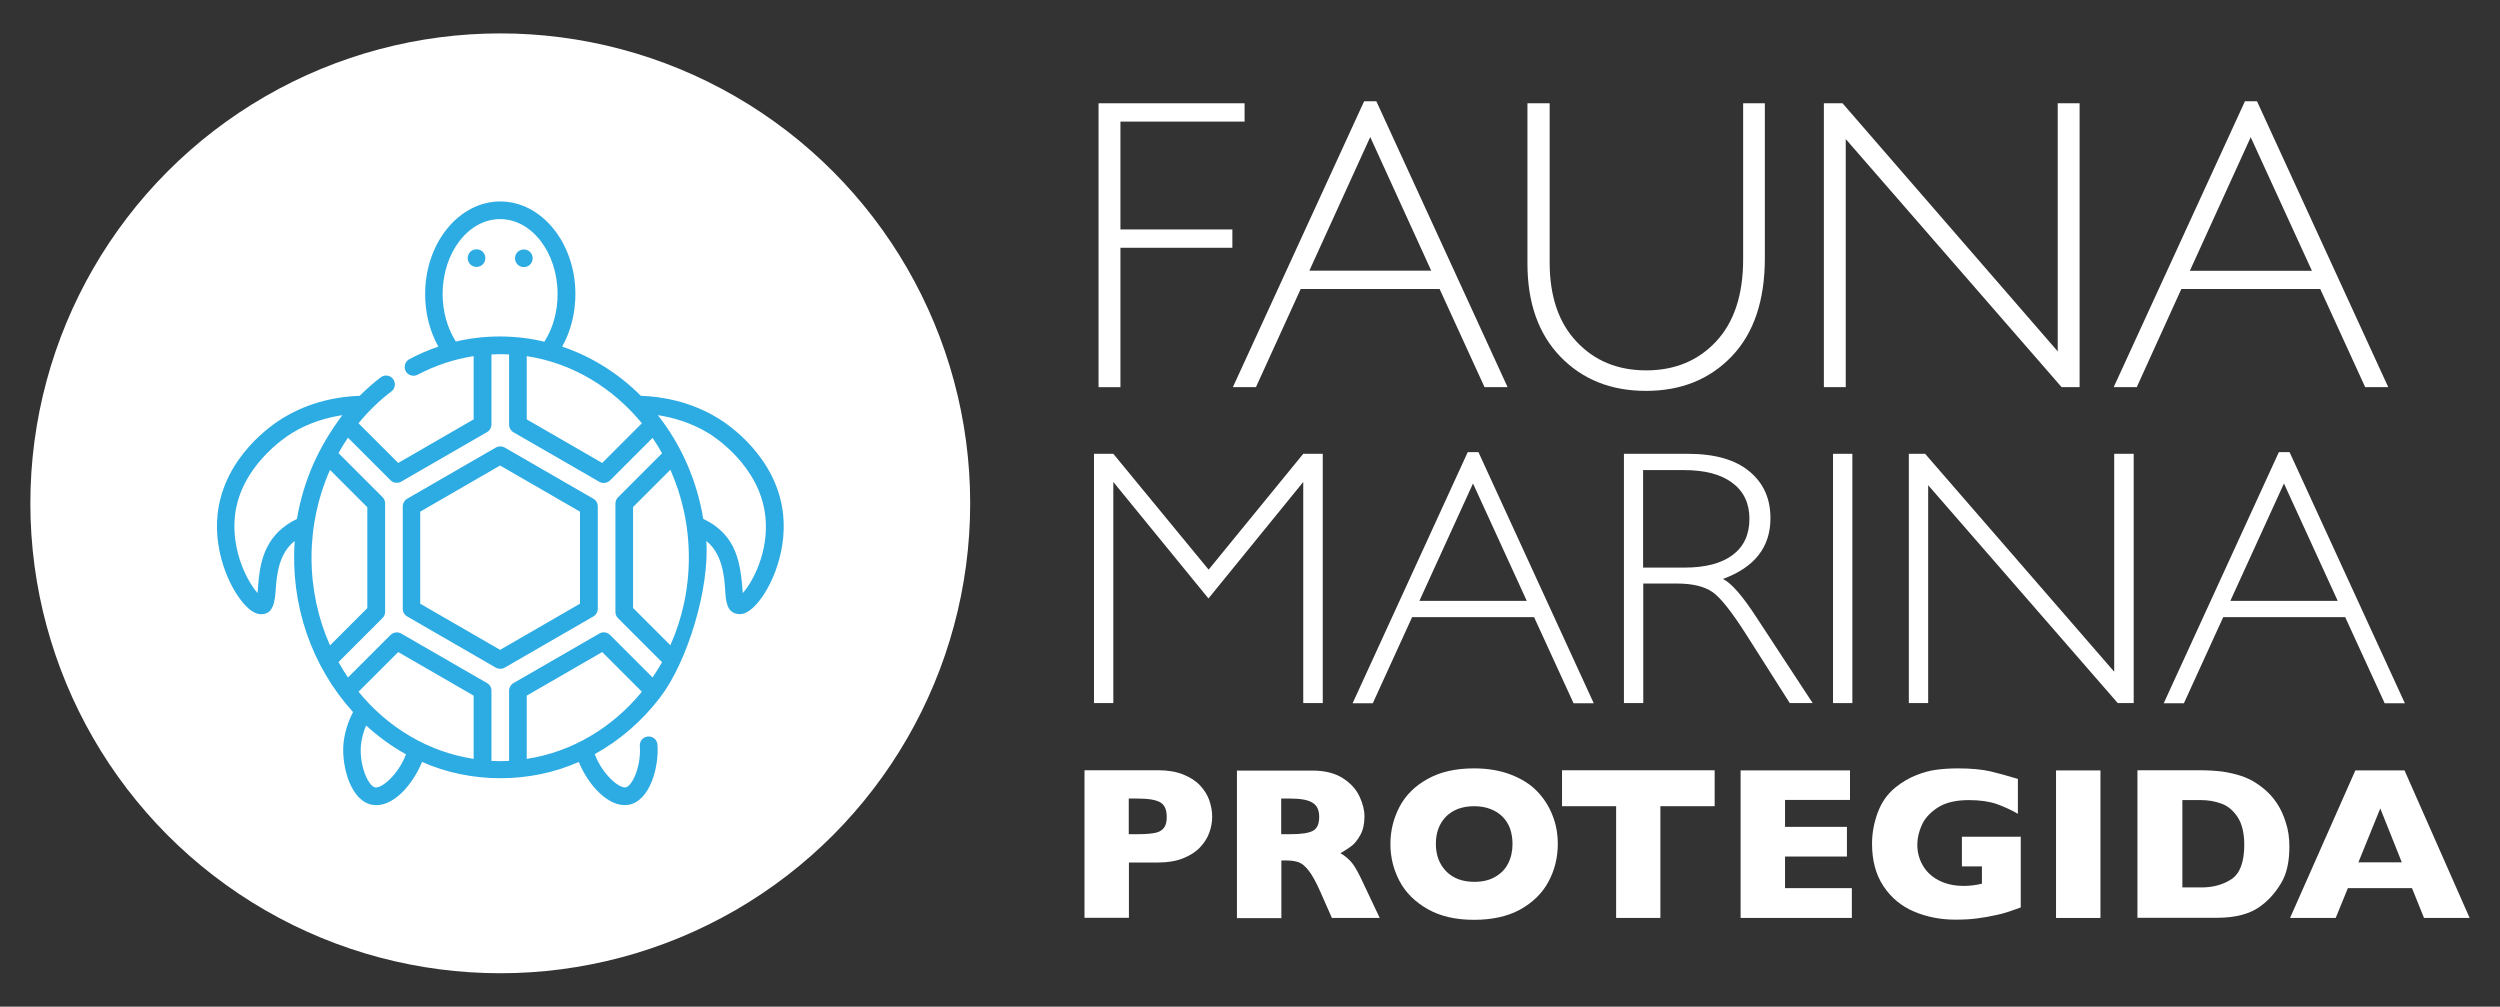 <?xml version="1.0" encoding="utf-8"?>
<!-- Generator: Adobe Illustrator 24.2.0, SVG Export Plug-In . SVG Version: 6.00 Build 0)  -->
<svg version="1.1" id="Capa_1" xmlns="http://www.w3.org/2000/svg" xmlns:xlink="http://www.w3.org/1999/xlink" x="0px" y="0px"
	 viewBox="0 0 147.42 59.36" style="enable-background:new 0 0 147.42 59.36;" xml:space="preserve">
<rect x="0" y="0" width="147.42" height="59.36" fill="#333333" stroke="none"/>
<style type="text/css">
	.st0{fill:#FFFFFF;}
	.st1{fill:#2DABE3;}
</style>
<g>
	<g>
		<g>
			<circle class="st0" cx="29.5" cy="29.68" r="27.71"/>
		</g>
		<g>
			<path class="st1" d="M46.18,30.34c-0.36-3.4-3.26-5.33-3.84-5.68c-1.66-1.01-3.36-1.28-4.55-1.32c-1.31-1.31-2.89-2.31-4.64-2.9
				c0.51-0.91,0.78-1.98,0.78-3.1c0-3.01-1.99-5.46-4.43-5.46s-4.43,2.45-4.43,5.46c0,1.12,0.27,2.19,0.78,3.1
				c-0.58,0.2-1.16,0.44-1.71,0.74c-0.25,0.13-0.35,0.45-0.22,0.7c0.13,0.25,0.45,0.35,0.7,0.22c1.05-0.55,2.15-0.92,3.31-1.1v3.73
				l-4.45,2.57l-2.34-2.34c0.57-0.7,1.22-1.33,1.94-1.88c0.23-0.17,0.27-0.5,0.1-0.73c-0.17-0.23-0.5-0.27-0.73-0.1
				c-0.44,0.34-0.85,0.7-1.24,1.09c-1.19,0.04-2.89,0.31-4.54,1.32c-0.58,0.35-3.48,2.28-3.84,5.68c-0.25,2.43,0.88,4.67,1.77,5.49
				c0.28,0.26,0.55,0.39,0.81,0.39c0.72,0,0.8-0.77,0.85-1.46c0.06-0.87,0.18-2.13,1.12-2.86c-0.27,3.74,0.99,7.39,3.44,10.09
				c-0.31,0.59-0.52,1.28-0.57,1.92c-0.1,1.33,0.45,3.35,1.72,3.55c1.18,0.19,2.35-1.16,2.92-2.53c1.44,0.64,3.03,0.96,4.62,0.96
				s3.18-0.32,4.62-0.96c0.55,1.36,1.77,2.71,2.92,2.53c1.27-0.2,1.82-2.23,1.72-3.55c-0.02-0.29-0.27-0.5-0.56-0.48
				c-0.29,0.02-0.5,0.27-0.48,0.56c0.09,1.22-0.46,2.38-0.84,2.44c-0.39,0.06-1.37-0.77-1.82-1.96c1.49-0.82,2.81-1.97,3.86-3.35
				c1.61-2.1,2.92-6.43,2.72-9.22c0.91,0.72,1.06,1.99,1.11,2.86c0.04,0.65,0.08,1.33,0.71,1.44c0.34,0.06,0.62-0.08,0.95-0.38
				C45.29,35.02,46.43,32.77,46.18,30.34z M37.85,24.96l-2.34,2.34l-4.45-2.57V21C33.75,21.41,36.13,22.86,37.85,24.96z
				 M26.88,20.14c-0.5-0.79-0.78-1.77-0.78-2.8c0-2.44,1.52-4.42,3.39-4.42s3.39,1.98,3.39,4.42c0,1.03-0.27,2.02-0.78,2.81
				C30.41,19.74,28.58,19.74,26.88,20.14L26.88,20.14z M16.42,31.35c-1.12,1.11-1.15,2.6-1.23,3.62c-0.57-0.62-1.55-2.44-1.34-4.52
				c0.31-2.97,3.04-4.71,3.34-4.9c1.03-0.63,2.09-0.93,3-1.07c-1.39,1.85-2.29,3.83-2.68,6.12C17.1,30.8,16.73,31.05,16.42,31.35
				L16.42,31.35z M18.37,32.88c0-1.81,0.38-3.58,1.09-5.17l2.2,2.2v5.95l-2.2,2.2C18.76,36.48,18.37,34.73,18.37,32.88z
				 M22.12,46.43c-0.38-0.06-0.93-1.23-0.84-2.44c0.03-0.39,0.14-0.82,0.31-1.21c0.72,0.66,1.5,1.23,2.35,1.7
				C23.49,45.67,22.52,46.5,22.12,46.43L22.12,46.43z M27.93,44.75c-2.69-0.41-5.07-1.86-6.79-3.96l2.34-2.34l4.45,2.57L27.93,44.75
				z M31.06,44.75v-3.73l4.45-2.57l2.34,2.34C36.13,42.89,33.75,44.34,31.06,44.75L31.06,44.75z M38.48,39.95l-2.51-2.51
				c-0.17-0.17-0.43-0.2-0.63-0.08l-5.06,2.92c-0.16,0.09-0.26,0.27-0.26,0.45v4.14c-0.35,0.02-0.7,0.02-1.04,0v-4.14
				c0-0.19-0.1-0.36-0.26-0.45l-5.06-2.92c-0.2-0.12-0.46-0.08-0.63,0.08l-2.51,2.51c-0.2-0.29-0.39-0.6-0.56-0.91l2.6-2.6
				c0.1-0.1,0.15-0.23,0.15-0.37v-6.38c0-0.14-0.05-0.27-0.15-0.37l-2.6-2.6c0.17-0.31,0.36-0.62,0.56-0.91l2.51,2.51
				c0.1,0.1,0.23,0.15,0.37,0.15c0.09,0,0.18-0.02,0.26-0.07l5.06-2.92c0.16-0.09,0.26-0.27,0.26-0.45V20.9
				c0.35-0.02,0.7-0.02,1.04,0v4.14c0,0.19,0.1,0.36,0.26,0.45l5.06,2.92c0.08,0.05,0.17,0.07,0.26,0.07c0.13,0,0.27-0.05,0.37-0.15
				l2.51-2.51c0.2,0.29,0.39,0.6,0.56,0.91l-2.6,2.6c-0.1,0.1-0.15,0.23-0.15,0.37v6.38c0,0.14,0.05,0.27,0.15,0.37l2.6,2.6
				C38.87,39.35,38.68,39.65,38.48,39.95L38.48,39.95z M39.53,38.05l-2.2-2.2v-5.95l2.2-2.2c0.7,1.57,1.09,3.32,1.09,5.17
				C40.62,34.73,40.23,36.48,39.53,38.05z M43.8,34.97c-0.13-1.7-0.31-3.42-2.33-4.37c-0.37-2.25-1.29-4.36-2.68-6.12
				c0.91,0.14,1.96,0.44,3,1.07c0.31,0.19,3.03,1.93,3.34,4.9C45.36,32.53,44.37,34.35,43.8,34.97L43.8,34.97z M34.99,29.41
				l-5.23-3.02c-0.16-0.09-0.36-0.09-0.52,0l-5.23,3.02c-0.16,0.09-0.26,0.27-0.26,0.45v6.04c0,0.19,0.1,0.36,0.26,0.45l5.23,3.02
				c0.16,0.09,0.36,0.09,0.52,0l5.23-3.02c0.16-0.09,0.26-0.27,0.26-0.45v-6.04C35.25,29.67,35.15,29.5,34.99,29.41z M34.2,35.6
				l-4.71,2.72l-4.71-2.72v-5.43l4.71-2.72l4.71,2.72V35.6z M30.89,15.75c0.29,0,0.52-0.23,0.52-0.52s-0.23-0.52-0.52-0.52
				c-0.29,0-0.52,0.23-0.52,0.52S30.6,15.75,30.89,15.75z M28.1,14.7c-0.29,0-0.52,0.23-0.52,0.52s0.23,0.52,0.52,0.52
				c0.29,0,0.52-0.23,0.52-0.52S28.39,14.7,28.1,14.7z"/>
		</g>
	</g>
	<g>
		<path class="st0" d="M73.39,6.09v1.08h-7.32v6.36h6.6v1.08h-6.6v8.22h-1.29V6.09H73.39z"/>
		<path class="st0" d="M81.16,5.97l7.74,16.86h-1.36l-2.65-5.79h-8.19l-2.64,5.79h-1.36l7.74-16.86H81.16z M84.4,15.97L80.8,8.08
			l-3.59,7.88H84.4z"/>
		<path class="st0" d="M102.78,6.09h1.29v9.13c0,2.5-0.65,4.43-1.95,5.79c-1.3,1.36-2.99,2.04-5.06,2.04
			c-2.06,0-3.74-0.67-5.04-2.01c-1.3-1.34-1.95-3.18-1.95-5.51V6.09h1.31v9.38c0,2,0.53,3.56,1.59,4.68
			c1.06,1.13,2.43,1.69,4.1,1.69c1.69,0,3.07-0.57,4.13-1.71c1.06-1.14,1.59-2.75,1.59-4.85V6.09z"/>
		<path class="st0" d="M122.63,6.09v16.74h-1.06L108.84,8.2v14.63h-1.29V6.09h1.1l12.69,14.63V6.09H122.63z"/>
		<path class="st0" d="M133.09,5.97l7.74,16.86h-1.36l-2.65-5.79h-8.19L126,22.83h-1.36l7.74-16.86H133.09z M136.33,15.97
			l-3.61-7.88l-3.59,7.88H136.33z"/>
	</g>
	<g>
		<path class="st0" d="M71.27,33.59l5.58-6.83h1.15v14.7h-1.15V28.42l-5.59,6.87l-5.61-6.87v13.04h-1.14v-14.7h1.14L71.27,33.59z"/>
		<path class="st0" d="M87.18,26.66l6.8,14.81h-1.19l-2.33-5.08h-7.19l-2.32,5.08h-1.19l6.79-14.81H87.18z M90.03,35.43l-3.17-6.92
			l-3.16,6.92H90.03z"/>
		<path class="st0" d="M95.76,26.76h3.77c1.58,0,2.78,0.34,3.62,1.03s1.25,1.61,1.25,2.77c0,1.7-0.93,2.89-2.8,3.58
			c0.48,0.23,1.14,0.98,1.96,2.24l3.33,5.08h-1.35l-2.56-4.03c-0.86-1.35-1.52-2.19-2-2.52c-0.48-0.33-1.17-0.5-2.09-0.5h-1.99v7.05
			h-1.14V26.76z M96.89,27.71v5.76h2.44c1.24,0,2.19-0.25,2.85-0.75c0.66-0.5,0.98-1.21,0.98-2.13c0-0.9-0.33-1.61-1-2.11
			c-0.67-0.51-1.62-0.76-2.87-0.76H96.89z"/>
		<path class="st0" d="M109.23,26.76v14.7h-1.14v-14.7H109.23z"/>
		<path class="st0" d="M125.82,26.76v14.7h-0.94l-11.18-12.85v12.85h-1.14v-14.7h0.96l11.15,12.85V26.76H125.82z"/>
		<path class="st0" d="M135.01,26.66l6.8,14.81h-1.19l-2.33-5.08h-7.19l-2.32,5.08h-1.19l6.79-14.81H135.01z M137.85,35.43
			l-3.17-6.92l-3.16,6.92H137.85z"/>
	</g>
	<g>
		<path class="st0" d="M71.48,48.16c0,0.32-0.06,0.64-0.17,0.94c-0.11,0.31-0.29,0.59-0.54,0.86s-0.58,0.48-1,0.65
			c-0.42,0.17-0.92,0.25-1.48,0.25h-1.72v3.26h-2.62v-8.7h4.34c0.57,0,1.06,0.08,1.48,0.25c0.42,0.17,0.75,0.38,1,0.65
			c0.25,0.27,0.43,0.56,0.54,0.87C71.42,47.52,71.48,47.83,71.48,48.16z M68.8,48.17c0-0.41-0.12-0.7-0.37-0.85
			c-0.25-0.15-0.68-0.23-1.32-0.23h-0.55v2.1h0.57c0.44,0,0.77-0.03,1-0.08c0.23-0.05,0.4-0.15,0.51-0.3
			C68.75,48.66,68.8,48.45,68.8,48.17z"/>
		<path class="st0" d="M81.36,54.13h-2.82l-0.68-1.54c-0.25-0.57-0.48-0.98-0.68-1.24c-0.2-0.26-0.4-0.43-0.59-0.5
			c-0.19-0.07-0.44-0.11-0.74-0.11h-0.29v3.4h-2.62v-8.7h4.46c0.72,0,1.31,0.15,1.77,0.44c0.46,0.29,0.79,0.65,0.99,1.07
			c0.2,0.42,0.3,0.82,0.3,1.19c0,0.44-0.08,0.81-0.25,1.11c-0.17,0.3-0.35,0.52-0.54,0.66c-0.19,0.14-0.4,0.27-0.63,0.4
			c0.28,0.16,0.51,0.36,0.69,0.58c0.18,0.22,0.43,0.68,0.74,1.36L81.36,54.13z M77.79,48.17c0-0.4-0.13-0.68-0.4-0.84
			c-0.26-0.16-0.69-0.24-1.29-0.24h-0.55v2.1h0.57c0.64,0,1.08-0.07,1.32-0.21C77.68,48.84,77.79,48.57,77.79,48.17z"/>
		<path class="st0" d="M91.86,49.77c0,0.81-0.19,1.56-0.56,2.24c-0.37,0.68-0.93,1.22-1.67,1.63c-0.74,0.4-1.64,0.6-2.71,0.6
			c-1.08,0-1.99-0.21-2.73-0.63c-0.74-0.42-1.3-0.97-1.66-1.65c-0.36-0.68-0.54-1.41-0.54-2.19c0-0.78,0.18-1.51,0.54-2.2
			c0.36-0.68,0.91-1.23,1.66-1.64c0.75-0.42,1.66-0.62,2.73-0.62c0.8,0,1.52,0.12,2.15,0.36c0.63,0.24,1.15,0.56,1.55,0.97
			c0.4,0.41,0.71,0.88,0.92,1.42C91.76,48.6,91.86,49.17,91.86,49.77z M89.19,49.77c0-0.33-0.05-0.62-0.14-0.9
			c-0.1-0.27-0.24-0.5-0.44-0.7c-0.19-0.2-0.43-0.35-0.71-0.46c-0.28-0.11-0.61-0.17-0.97-0.17c-0.7,0-1.26,0.21-1.66,0.61
			c-0.4,0.41-0.6,0.95-0.6,1.61c0,0.66,0.2,1.2,0.61,1.62c0.4,0.41,0.96,0.62,1.65,0.62c0.48,0,0.89-0.09,1.23-0.29
			c0.34-0.19,0.6-0.45,0.77-0.79C89.1,50.59,89.19,50.2,89.19,49.77z"/>
		<path class="st0" d="M101.1,47.54h-3.19v6.59H95.3v-6.59h-3.19v-2.12h9V47.54z"/>
		<path class="st0" d="M109.2,54.13h-6.56v-8.7h6.45v1.74h-3.83v1.59h3.65v1.75h-3.65v1.86h3.94V54.13z"/>
		<path class="st0" d="M119.16,53.51c-0.19,0.07-0.35,0.13-0.48,0.17c-0.13,0.05-0.26,0.09-0.39,0.13c-0.12,0.04-0.3,0.09-0.54,0.14
			c-0.4,0.09-0.79,0.16-1.19,0.21c-0.39,0.05-0.81,0.07-1.25,0.07c-0.88,0-1.7-0.16-2.45-0.48c-0.75-0.32-1.35-0.82-1.8-1.5
			c-0.45-0.68-0.67-1.51-0.67-2.5c0-0.64,0.12-1.26,0.35-1.87c0.23-0.61,0.59-1.1,1.06-1.47c0.39-0.31,0.79-0.54,1.2-0.7
			c0.4-0.16,0.8-0.27,1.18-0.32c0.38-0.05,0.81-0.08,1.27-0.08c0.77,0,1.4,0.06,1.9,0.17c0.5,0.12,1.04,0.27,1.64,0.45v2.06
			c-0.39-0.23-0.81-0.42-1.25-0.58c-0.44-0.15-0.99-0.23-1.64-0.23c-0.76,0-1.36,0.14-1.82,0.43c-0.45,0.29-0.77,0.63-0.95,1.03
			c-0.18,0.4-0.27,0.78-0.27,1.16c0,0.44,0.1,0.84,0.31,1.21c0.21,0.37,0.51,0.67,0.93,0.89c0.41,0.22,0.91,0.34,1.5,0.34
			c0.34,0,0.69-0.04,1.07-0.13v-1.02h-1.18v-1.75h3.47V53.51z"/>
		<path class="st0" d="M123.86,54.13h-2.62v-8.7h2.62V54.13z"/>
		<path class="st0" d="M135,49.93c0,0.89-0.16,1.61-0.49,2.15c-0.32,0.54-0.71,0.98-1.15,1.31c-0.62,0.49-1.5,0.73-2.62,0.73h-4.7
			v-8.7h3.62c0.54,0,1.01,0.03,1.4,0.08c0.39,0.06,0.74,0.14,1.05,0.24c0.31,0.1,0.57,0.22,0.79,0.35c0.22,0.13,0.41,0.27,0.58,0.41
			c0.3,0.24,0.56,0.53,0.78,0.86c0.22,0.33,0.4,0.71,0.53,1.15C134.94,48.95,135,49.42,135,49.93z M132.34,49.82
			c0-0.71-0.14-1.26-0.4-1.65c-0.27-0.4-0.59-0.66-0.97-0.79c-0.38-0.13-0.76-0.2-1.16-0.2h-1.12v5.15h1.12
			c0.69,0,1.28-0.16,1.78-0.49C132.08,51.51,132.34,50.84,132.34,49.82z"/>
		<path class="st0" d="M145.63,54.13h-2.69l-0.71-1.76h-3.78l-0.72,1.76h-2.69l3.85-8.7h2.9L145.63,54.13z M141.63,50.85l-1.27-3.18
			l-1.29,3.18H141.63z"/>
	</g>
</g>
</svg>
